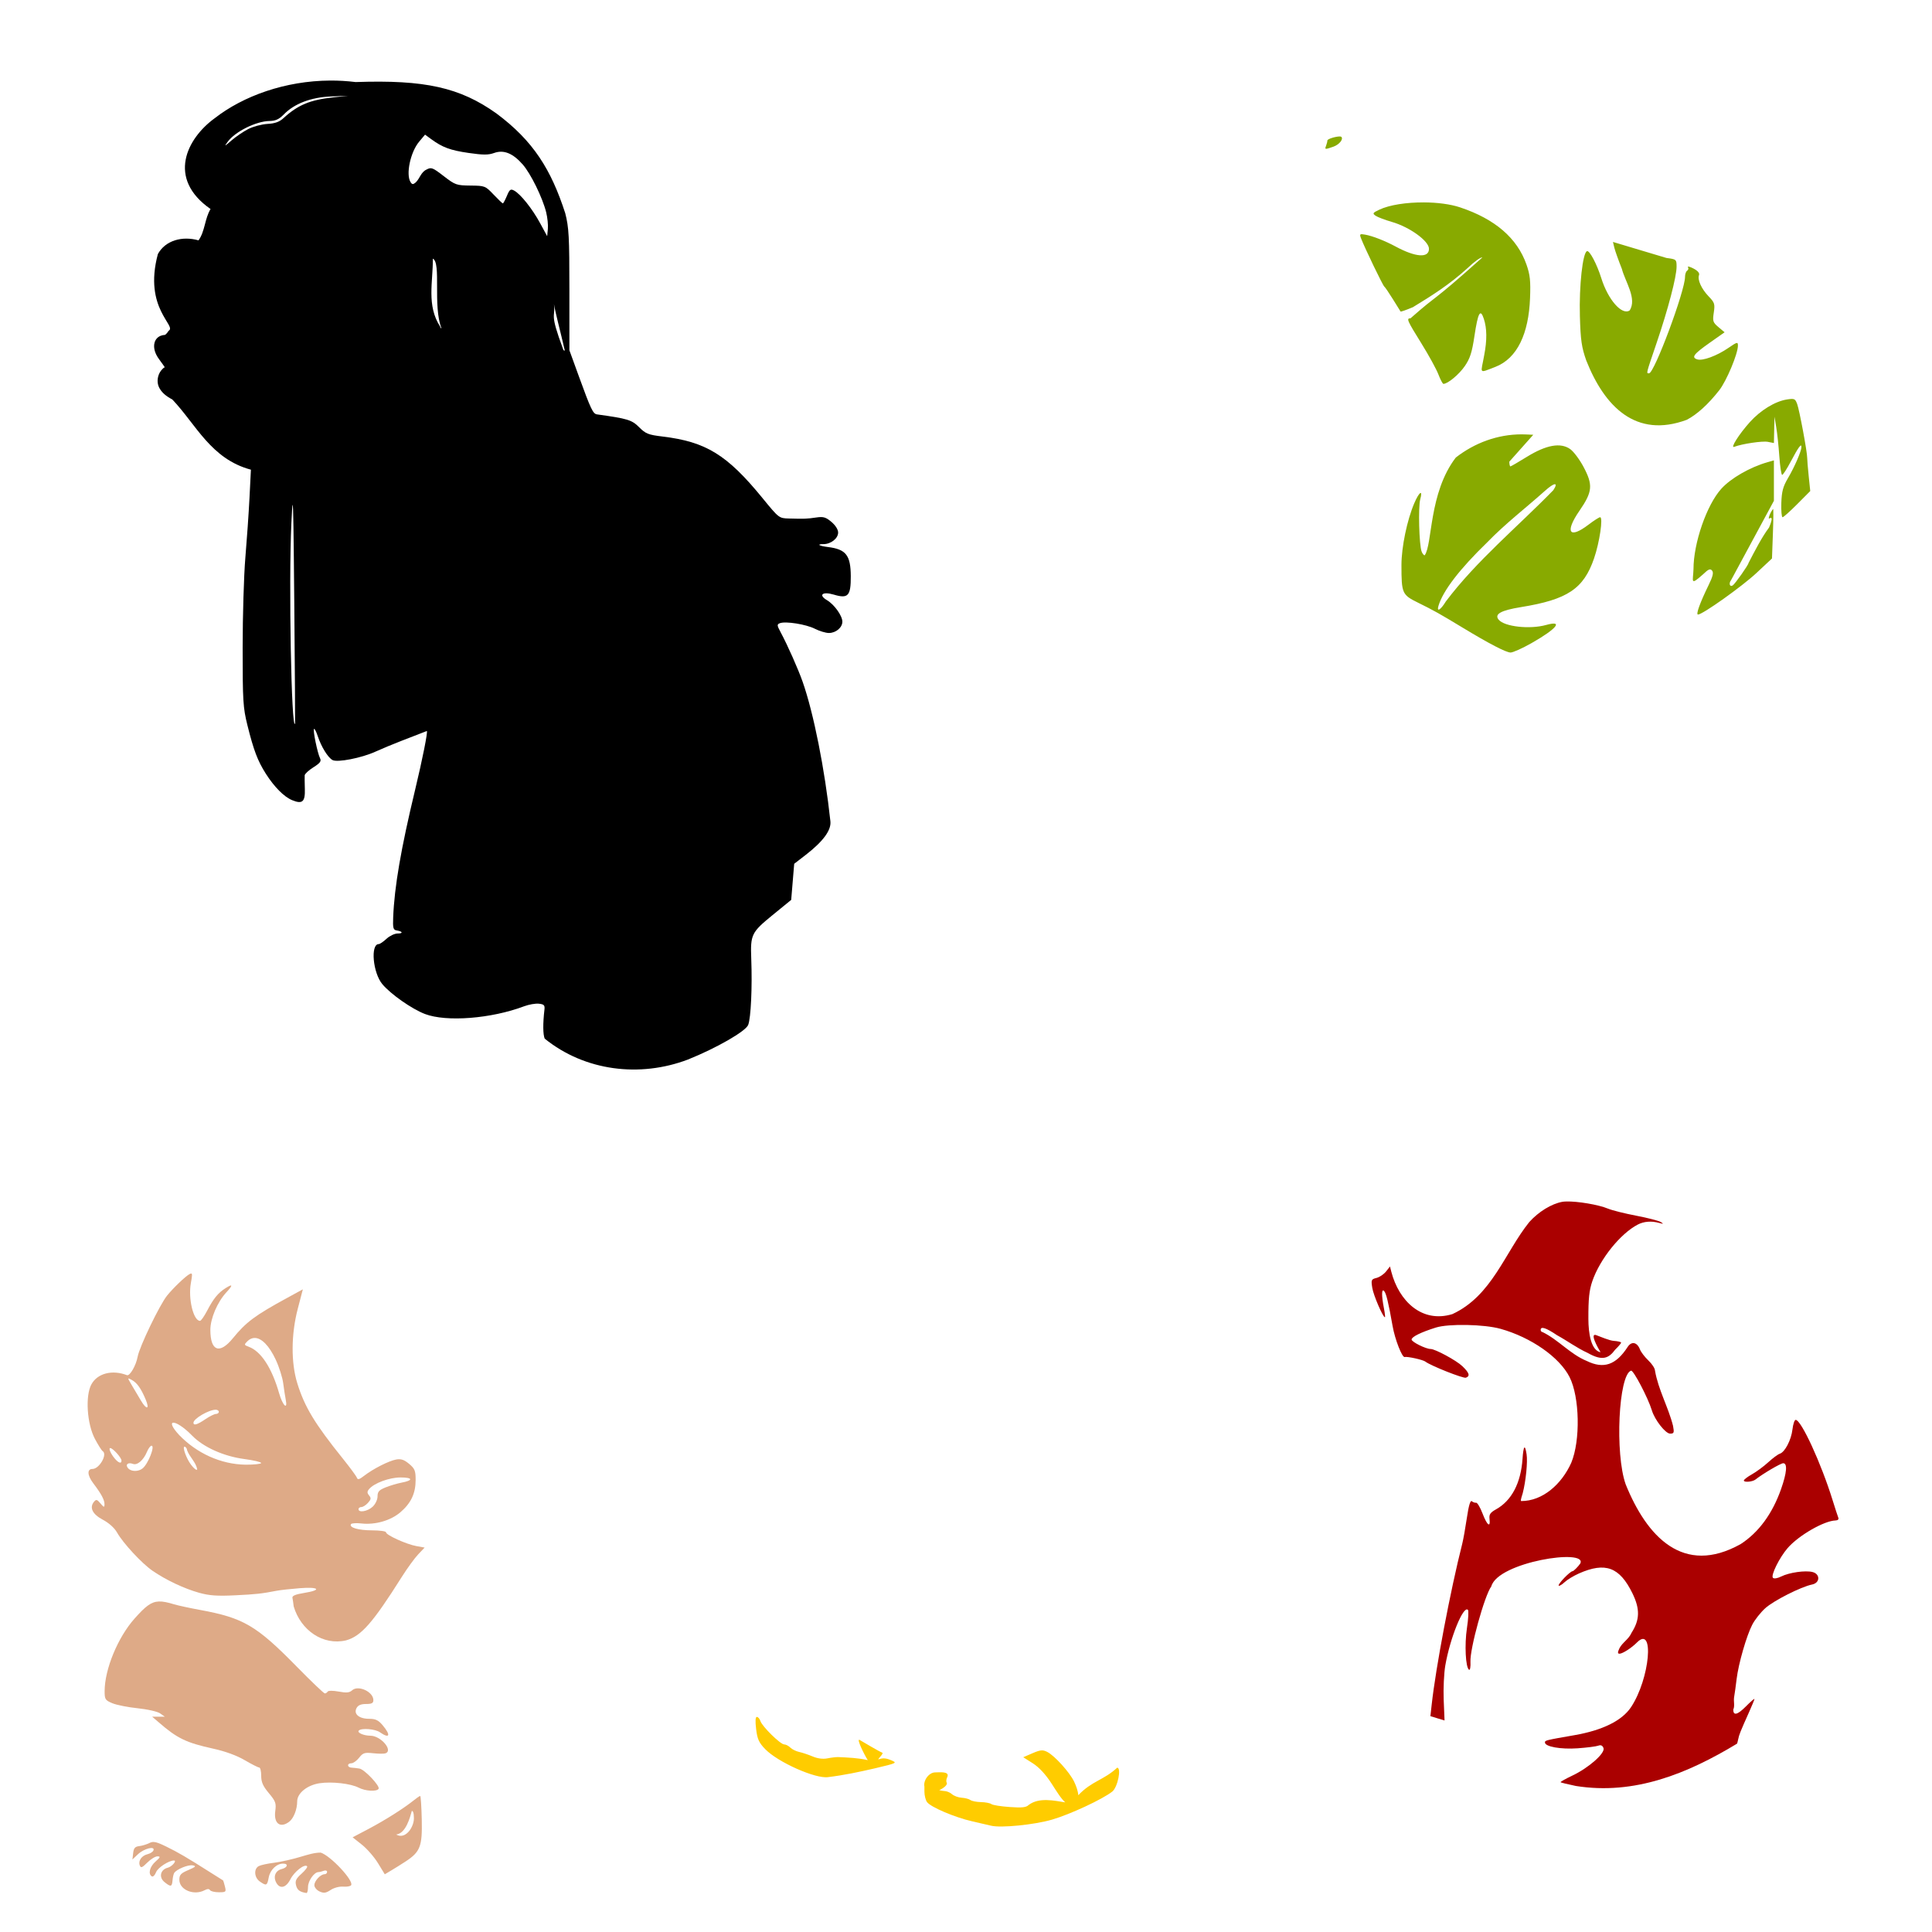 <?xml version="1.0" encoding="UTF-8" standalone="no"?>
<!-- Created with Inkscape (http://www.inkscape.org/) -->

<svg
   xmlns:dc="http://purl.org/dc/elements/1.1/"
   xmlns:cc="http://creativecommons.org/ns#"
   xmlns:rdf="http://www.w3.org/1999/02/22-rdf-syntax-ns#"
   xmlns:svg="http://www.w3.org/2000/svg"
   xmlns="http://www.w3.org/2000/svg"
   xmlns:sodipodi="http://sodipodi.sourceforge.net/DTD/sodipodi-0.dtd"
   xmlns:inkscape="http://www.inkscape.org/namespaces/inkscape"
   width="1080"
   height="1080"
   id="svg2"
   version="1.1"
   inkscape:version="0.47 r22583"
   sodipodi:docname="StitchCringing.svg">
  <defs
     id="defs4">
    <inkscape:perspective
       sodipodi:type="inkscape:persp3d"
       inkscape:vp_x="0 : 526.18109 : 1"
       inkscape:vp_y="0 : 1000 : 0"
       inkscape:vp_z="744.09448 : 526.18109 : 1"
       inkscape:persp3d-origin="372.04724 : 350.78739 : 1"
       id="perspective10" />
    <inkscape:perspective
       id="perspective2820"
       inkscape:persp3d-origin="0.5 : 0.33333333 : 1"
       inkscape:vp_z="1 : 0.5 : 1"
       inkscape:vp_y="0 : 1000 : 0"
       inkscape:vp_x="0 : 0.5 : 1"
       sodipodi:type="inkscape:persp3d" />
    <inkscape:perspective
       id="perspective3004"
       inkscape:persp3d-origin="0.5 : 0.33333333 : 1"
       inkscape:vp_z="1 : 0.5 : 1"
       inkscape:vp_y="0 : 1000 : 0"
       inkscape:vp_x="0 : 0.5 : 1"
       sodipodi:type="inkscape:persp3d" />
    <inkscape:perspective
       id="perspective4384"
       inkscape:persp3d-origin="0.5 : 0.33333333 : 1"
       inkscape:vp_z="1 : 0.5 : 1"
       inkscape:vp_y="0 : 1000 : 0"
       inkscape:vp_x="0 : 0.5 : 1"
       sodipodi:type="inkscape:persp3d" />
    <inkscape:perspective
       id="perspective4706"
       inkscape:persp3d-origin="0.5 : 0.33333333 : 1"
       inkscape:vp_z="1 : 0.5 : 1"
       inkscape:vp_y="0 : 1000 : 0"
       inkscape:vp_x="0 : 0.5 : 1"
       sodipodi:type="inkscape:persp3d" />
    <inkscape:perspective
       id="perspective5387"
       inkscape:persp3d-origin="0.5 : 0.33333333 : 1"
       inkscape:vp_z="1 : 0.5 : 1"
       inkscape:vp_y="0 : 1000 : 0"
       inkscape:vp_x="0 : 0.5 : 1"
       sodipodi:type="inkscape:persp3d" />
    <inkscape:perspective
       id="perspective5514"
       inkscape:persp3d-origin="0.5 : 0.33333333 : 1"
       inkscape:vp_z="1 : 0.5 : 1"
       inkscape:vp_y="0 : 1000 : 0"
       inkscape:vp_x="0 : 0.5 : 1"
       sodipodi:type="inkscape:persp3d" />
    <inkscape:perspective
       id="perspective5874"
       inkscape:persp3d-origin="0.5 : 0.33333333 : 1"
       inkscape:vp_z="1 : 0.5 : 1"
       inkscape:vp_y="0 : 1000 : 0"
       inkscape:vp_x="0 : 0.5 : 1"
       sodipodi:type="inkscape:persp3d" />
    <inkscape:perspective
       id="perspective6954"
       inkscape:persp3d-origin="0.5 : 0.33333333 : 1"
       inkscape:vp_z="1 : 0.5 : 1"
       inkscape:vp_y="0 : 1000 : 0"
       inkscape:vp_x="0 : 0.5 : 1"
       sodipodi:type="inkscape:persp3d" />
    <inkscape:perspective
       id="perspective7021"
       inkscape:persp3d-origin="0.5 : 0.33333333 : 1"
       inkscape:vp_z="1 : 0.5 : 1"
       inkscape:vp_y="0 : 1000 : 0"
       inkscape:vp_x="0 : 0.5 : 1"
       sodipodi:type="inkscape:persp3d" />
    <inkscape:perspective
       id="perspective7054"
       inkscape:persp3d-origin="0.5 : 0.33333333 : 1"
       inkscape:vp_z="1 : 0.5 : 1"
       inkscape:vp_y="0 : 1000 : 0"
       inkscape:vp_x="0 : 0.5 : 1"
       sodipodi:type="inkscape:persp3d" />
  </defs>
  <sodipodi:namedview
     id="base"
     pagecolor="#ffffff"
     bordercolor="#666666"
     borderopacity="1.0"
     inkscape:pageopacity="0.0"
     inkscape:pageshadow="2"
     inkscape:zoom="0.48777273"
     inkscape:cx="899.3385"
     inkscape:cy="689.06939"
     inkscape:document-units="in"
     inkscape:current-layer="layer1"
     showgrid="false"
     units="in"
     inkscape:showpageshadow="false"
     borderlayer="false"
     inkscape:window-width="1280"
     inkscape:window-height="1002"
     inkscape:window-x="1276"
     inkscape:window-y="92"
     inkscape:window-maximized="1" />
  <g
     inkscape:label="Layer 1"
     inkscape:groupmode="layer"
     id="layer1"
     transform="translate(0,27.64)">
    <path
       style="fill:#000000"
       d="m 184.636,17.389 c -25.259,0.132 -48.692,8.66 -64.552,21.016 -15.718,11.365 -26.93,33.728 -2.385,50.799 -3.262,5.33 -3.079,12.477 -6.726,17.513 -9.043,-2.571 -18.514,-10e-4 -22.714,7.65 -8.255,30.649 10.877,40.129 5.974,42.934 -0.432,0.756 -1.042,1.501 -1.526,1.913 -0.242,0.206 -0.428,0.309 -0.494,0.344 0.01,7e-4 -0.01,0.021 0,0.021 -1.514,0.051 -3.289,0.587 -4.513,1.934 -1.287,1.416 -1.626,3.252 -1.547,4.706 0.158,2.908 1.473,5.287 3.438,7.886 1.017,1.345 1.827,2.504 2.514,3.546 -0.795,0.374 -1.371,1.046 -1.934,1.698 -2.135,2.573 -2.717,6.571 -1.268,9.541 1.449,2.97 4.072,5.014 7.435,6.79 13.407,14.108 21.514,33.219 43.923,39.238 l -0.795,15.773 c -0.442,8.679 -1.492,23.763 -2.321,33.522 -0.828,9.759 -1.501,32.391 -1.504,50.283 -0.01,29.692 0.235,33.453 2.643,43.171 3.468,13.998 5.746,20.043 10.314,27.205 4.768,7.473 10.17,12.909 14.698,14.784 5.709,2.365 7.328,0.968 7.113,-6.189 -0.103,-3.418 -0.141,-6.888 -0.086,-7.693 0.056,-0.805 2.24,-2.818 4.856,-4.47 3.758,-2.373 4.541,-3.417 3.739,-5.028 -1.437,-2.886 -4.091,-15.722 -3.395,-16.417 0.318,-0.319 1.239,1.416 2.041,3.846 2.022,6.126 5.722,12.138 8.338,13.538 2.744,1.469 16.209,-1.163 23.938,-4.684 9.405,-4.2 19.228,-7.849 28.773,-11.561 0.578,0.578 -2.479,15.889 -6.532,32.749 -7.963,33.115 -11.593,54.176 -12.292,71.428 -0.242,5.97 0.044,7.01 1.913,7.306 3.456,0.547 3.814,1.719 0.537,1.719 -1.64,0 -4.412,1.317 -6.167,2.944 -1.755,1.627 -3.71,2.966 -4.341,2.966 -4.748,0 -3.292,16.122 2.02,22.434 4.757,5.653 16.51,13.871 23.809,16.654 11.975,4.566 37.023,2.621 55.419,-4.319 2.671,-1.008 6.39,-1.655 8.273,-1.44 2.874,0.328 3.383,0.849 3.094,3.331 -0.906,7.789 -0.853,13.839 0.15,16.203 22.495,18.173 53.198,21.865 80.045,11.69 16.09,-6.479 32.29,-15.793 33.694,-19.361 1.523,-3.87 2.327,-21.193 1.719,-36.918 -0.524,-13.58 0.106,-14.845 11.905,-24.476 l 10.422,-8.509 0.838,-10.078 0.838,-10.1 6.296,-4.856 c 9.831,-7.584 14.483,-13.875 13.946,-18.867 -3.133,-29.113 -9.381,-60.539 -15.536,-78.068 -2.486,-7.081 -8.438,-20.473 -12.227,-27.527 -2.153,-4.008 -2.189,-4.512 -0.451,-5.179 3.166,-1.215 14.65,0.624 19.576,3.137 2.528,1.29 6.036,2.342 7.8,2.342 3.896,0 7.521,-3.049 7.521,-6.318 0,-3.31 -4.498,-9.601 -8.617,-12.034 -4.989,-2.947 -2.46,-4.984 3.846,-3.094 7.981,2.391 9.522,0.742 9.476,-10.229 -0.049,-11.775 -2.655,-15.123 -12.743,-16.374 -5.054,-0.627 -6.574,-1.633 -2.471,-1.633 4.116,0 8.144,-3.202 8.144,-6.468 0,-1.678 -1.494,-4.045 -3.76,-5.952 -3.187,-2.682 -4.498,-3.047 -8.574,-2.45 -5.146,0.754 -6.456,0.796 -15.15,0.559 -5.59,-0.153 -5.601,-0.173 -14.913,-11.561 -19.707,-24.102 -31.496,-31.346 -55.806,-34.275 -7.913,-0.953 -9.367,-1.524 -13.044,-5.2 -4.096,-4.096 -6.401,-4.798 -23.573,-7.177 -2.208,-0.306 -3.405,-2.821 -10.014,-20.994 l -5.394,-14.849 0,-33.759 c 0,-29.688 -0.274,-34.847 -2.321,-42.848 -7.902,-24.389 -17.791,-40.38 -38.486,-55.785 -20.386,-14.524 -39.963,-18.88 -78.67,-17.535 -4.766,-0.58 -9.505,-0.862 -14.182,-0.838 z m 10.035,8.51 -8.273,0.881 c -13.066,1.4 -19.875,4.237 -27.978,11.668 -2.255,2.068 -4.738,2.956 -8.875,3.18 -3.158,0.171 -7.997,1.455 -10.744,2.858 -2.747,1.403 -6.982,4.293 -9.412,6.404 -3.967,3.445 -4.163,3.519 -2.084,0.688 4.144,-5.644 15.865,-11.472 23.337,-11.582 3.385,-0.05 5.35,-0.947 8.037,-3.696 5.884,-6.019 15.171,-9.559 26.302,-10.014 l 9.691,-0.387 z m 42.934,21.725 3.374,2.471 c 6.328,4.652 10.721,6.278 20.951,7.757 8.152,1.179 11.053,1.192 14.29,0.021 5.329,-1.927 10.451,0.122 15.966,6.404 4.481,5.104 11.032,18.423 13.108,26.667 0.744,2.956 1.179,7.187 0.967,9.412 l -0.387,4.04 -3.975,-7.328 c -4.366,-8.049 -10.917,-16.259 -14.505,-18.179 -1.985,-1.062 -2.523,-0.643 -4.04,2.987 -0.965,2.31 -1.989,4.19 -2.256,4.19 -0.268,0 -2.592,-2.224 -5.179,-4.942 -4.614,-4.85 -4.868,-4.946 -12.915,-5.028 -7.828,-0.081 -8.518,-0.319 -14.956,-5.286 -6.222,-4.801 -6.956,-5.082 -9.627,-3.653 -3.151,1.461 -3.7,4.96 -6.038,7.199 -1.487,1.234 -2.001,1.195 -2.88,-0.193 -2.722,-4.301 -0.079,-16.77 4.792,-22.585 l 3.309,-3.954 z m 4.362,69.322 c 4.79,2.239 -0.093,26.414 4.813,38.916 -0.355,0 -0.672,-0.393 -0.688,-0.881 -7.761,-11.849 -4.011,-24.985 -4.126,-38.035 z m 67.711,25.443 c 0.872,5.255 3.57,15.076 6.06,25.958 -0.447,0 -0.862,-0.255 -0.881,-0.58 -7.926,-21.323 -4.276,-17.216 -5.179,-25.378 z m -146.101,112.171 c 0.371,-0.35 0.569,14.955 0.924,55.097 0.325,36.761 0.531,66.985 0.451,67.174 -2.071,4.876 -3.627,-78.401 -2.084,-111.634 0.305,-6.566 0.528,-10.466 0.709,-10.637 z"
       id="path6996"
       sodipodi:nodetypes="ccccccssssssccscccscssssssssssccsssssssssssccsscccccsssssssssssssssssssscccccccccsssssssccccsssscccssssssccscccccccccccsssc" />
    <path
       style="fill:#ffcc00"
       d="m 423.086,932.125 c -0.816,0 -0.951,2.334 -0.408,6.812 0.68,5.607 1.562,7.562 5.05,11.174 7.082,7.335 28.25,16.752 35.22,15.665 8.741,-1.054 17.342,-2.88 25.915,-4.856 12.819,-3.044 12.877,-3.067 9.133,-4.642 -2.752,-1.157 -4.624,-1.268 -6.941,-0.387 -0.378,-0.356 2.816,-3.012 2.235,-3.717 -2.115,-0.843 -10.868,-6.102 -12.85,-7.242 -1.7,-0.652 2.578,8.112 4.642,11.346 -5.413,-1.231 -10.998,-1.442 -16.525,-1.698 -1.139,-0.038 -3.839,0.277 -5.995,0.709 -2.51,0.503 -5.482,0.121 -8.273,-1.053 -2.398,-1.009 -5.777,-2.141 -7.521,-2.514 -1.744,-0.373 -3.989,-1.475 -4.964,-2.45 -0.975,-0.975 -2.502,-1.762 -3.417,-1.762 -2.131,0 -12.358,-10.046 -13.323,-13.087 -0.403,-1.27 -1.295,-2.299 -1.977,-2.299 z m 159.382,18.717 c -1.27,0 -2.758,0.49 -5.265,1.569 l -5.2,2.256 5.351,3.395 c 3.436,2.179 7.154,6.176 10.4,11.196 2.995,4.631 5.388,8.621 7.736,10.637 -6.076,-0.945 -14.589,-2.934 -20.393,1.397 -1.46,1.46 -3.673,1.694 -10.701,1.203 -4.869,-0.34 -9.465,-1.066 -10.207,-1.633 -0.742,-0.567 -3.365,-1.077 -5.824,-1.117 -2.459,-0.041 -5.115,-0.564 -5.909,-1.16 -0.794,-0.596 -2.997,-1.169 -4.899,-1.289 -1.903,-0.12 -4.339,-1.025 -5.415,-1.998 -1.076,-0.974 -3.05,-1.762 -4.384,-1.762 -0.618,0 -1.6,-0.185 -2.708,-0.473 2.67,-1.213 4.839,-3.114 4.147,-4.233 -0.394,-0.637 -0.203,-2.114 0.408,-3.266 1.223,-3.192 -4.578,-2.404 -6.855,-2.428 -3.506,0.034 -6.74,4.54 -5.995,7.972 l 0,2.772 c 0,2.162 0.669,4.807 1.483,5.888 2.115,2.811 15.448,8.486 25.142,10.701 4.554,1.041 9.357,2.152 10.658,2.471 5.487,1.345 24.075,-0.506 34.038,-3.395 10.134,-2.939 28.331,-11.419 33.716,-15.708 2.996,-2.386 5.217,-13.323 2.708,-13.323 -7.504,7.008 -14.166,7.369 -21.725,15.386 -0.166,-2.398 -1.205,-5.223 -2.342,-7.607 -2.476,-5.191 -10.895,-14.509 -14.999,-16.589 -1.129,-0.572 -1.978,-0.861 -2.965,-0.86 z"
       id="path6090"
       sodipodi:nodetypes="cssccscccccsssssscccccsccssssssscsccccsssssccssc" />
    <path
       id="path6748"
       style="fill:#deaa87"
       d="m 168.703,1010.132 c -4.847,1.492 -11.774,3.065 -15.386,3.503 -3.611,0.438 -7.5,1.278 -8.638,1.869 -2.909,1.512 -2.591,6.411 0.559,8.617 3.676,2.575 4.114,2.389 4.985,-2.256 0.8,-4.263 4.4,-7.736 8.037,-7.736 3.13,0 2.538,2.209 -0.817,3.051 -3.473,0.872 -4.817,4.225 -3.03,7.564 2.019,3.773 5.484,2.959 7.929,-1.869 2.152,-4.249 7.884,-8.727 9.326,-7.285 0.414,0.414 -0.982,2.281 -3.094,4.169 -3.114,2.782 -3.698,4.02 -3.073,6.511 0.669,2.666 2.095,3.724 5.802,4.298 0.488,0.075 0.881,-1.465 0.881,-3.417 0,-3.365 3.459,-8.273 5.823,-8.273 0.597,0 1.936,-0.336 2.965,-0.731 1.029,-0.395 1.87,-0.118 1.87,0.602 0,0.72 -0.635,1.311 -1.397,1.311 -2.234,0 -5.716,3.729 -5.716,6.124 0,1.214 1.323,2.795 2.922,3.524 2.365,1.078 3.526,0.909 6.21,-0.86 1.868,-1.231 4.919,-2.025 7.027,-1.848 2.049,0.172 4.026,-0.203 4.405,-0.817 1.551,-2.509 -11.416,-16.397 -16.998,-18.201 -3.599,-0.011 -7.161,1.154 -10.594,2.149 z m 61.522,-25.464 c 0.615,-0.02 1.117,1.114 1.117,3.395 0.534,4.854 -4.335,13.02 -9.885,9.799 5.404,-0.563 7.737,-9.521 8.767,-13.194 z m 4.663,-8.359 c -0.325,0.013 -1.919,1.093 -3.546,2.407 -5.519,4.457 -15.943,11.066 -25.099,15.902 l -9.133,4.814 5.179,4.104 c 2.848,2.255 6.909,6.907 9.004,10.336 l 3.803,6.232 3.675,-2.192 c 2.027,-1.199 5.62,-3.441 7.972,-4.985 8.183,-5.373 9.363,-8.442 9.025,-23.401 -0.164,-7.275 -0.556,-13.228 -0.881,-13.215 z M 85.956,1002.036 c -0.902,-0.034 -1.665,0.197 -2.514,0.623 -1.489,0.747 -4.025,1.508 -5.652,1.698 -2.311,0.27 -3.04,1.117 -3.352,3.889 l -0.408,3.567 3.094,-2.922 c 3.402,-3.188 9.527,-4.748 8.681,-2.213 -0.275,0.826 -1.75,1.812 -3.266,2.17 -3.341,0.789 -5.395,3.716 -4.405,6.296 0.606,1.578 1.312,1.31 4.233,-1.612 1.93,-1.931 4.484,-3.48 5.673,-3.46 1.803,0.031 1.618,0.512 -1.096,2.901 -3.267,2.875 -4.273,6.928 -2.063,8.295 0.652,0.403 1.718,-0.645 2.364,-2.342 0.958,-2.52 7.09,-6.532 9.992,-6.532 1.836,0 -1.137,3.452 -3.481,4.04 -4.114,1.033 -5.095,5.351 -1.805,8.015 3.519,2.849 4.191,2.708 4.491,-0.924 0.139,-1.685 0.555,-3.55 0.924,-4.147 1.278,-2.068 7.788,-4.755 10.357,-4.276 2.143,0.399 1.744,0.848 -2.428,2.622 -4.204,1.786 -5.028,2.675 -5.028,5.437 0,5.677 8.188,9.022 14.204,5.802 1.482,-0.793 2.454,-0.793 2.944,0 0.403,0.652 2.611,1.182 4.921,1.182 3.989,0 4.17,-0.156 3.395,-3.245 -0.449,-1.788 -0.9,-3.315 -1.01,-3.374 -0.11,-0.058 -3.147,-1.96 -6.726,-4.233 -13.395,-8.511 -18.502,-11.503 -25.077,-14.698 -3.531,-1.716 -5.459,-2.501 -6.962,-2.557 z m 2.83,-134.438 c -4.426,0.174 -7.611,2.87 -13.538,9.52 -9.389,10.534 -16.761,28.413 -16.761,40.635 0,4.541 0.329,5.059 4.319,6.726 2.377,0.993 8.757,2.255 14.183,2.815 5.462,0.564 11.046,1.835 12.506,2.858 l 2.643,1.848 -3.524,0 -3.524,0.021 3.567,3.073 c 10.474,9.088 15.374,11.45 30.643,14.806 6.665,1.465 13.075,3.815 17.492,6.404 3.839,2.25 7.486,4.104 8.101,4.104 0.616,0 1.117,2.079 1.117,4.62 0,3.573 0.977,5.764 4.276,9.713 3.8,4.548 4.184,5.65 3.589,9.992 -0.952,6.944 2.769,9.802 7.779,5.995 2.507,-1.904 4.47,-6.913 4.47,-11.367 0,-4.599 5.59,-9.12 12.549,-10.164 6.815,-1.022 17.374,0.177 21.811,2.471 3.802,1.966 10.111,2.33 11.153,0.645 0.938,-1.518 -7.785,-10.767 -10.658,-11.303 -1.278,-0.238 -3.245,-0.466 -4.384,-0.516 -2.596,-0.114 -2.76,-2.45 -0.172,-2.45 1.045,0 3,-1.411 4.341,-3.116 2.158,-2.743 3.065,-3.016 7.865,-2.493 2.982,0.325 6.085,0.345 6.898,0.043 4.367,-1.62 -2.662,-9.813 -8.445,-9.842 -3.85,-0.019 -7.668,-1.722 -6.49,-2.901 1.505,-1.505 9.144,-0.877 11.776,0.967 5.435,3.807 6.276,1.726 1.569,-3.868 -2.441,-2.901 -3.987,-3.653 -7.607,-3.653 -5.636,0 -8.793,-2.695 -7.027,-5.995 0.847,-1.582 2.469,-2.278 5.308,-2.278 3.195,0 4.104,-0.469 4.104,-2.17 0,-4.668 -8.462,-8.576 -11.883,-5.48 -1.489,1.347 -3.141,1.515 -7.457,0.709 -3.166,-0.591 -5.824,-0.591 -6.189,0 -0.352,0.569 -1.069,1.032 -1.612,1.032 -0.542,0 -7.582,-6.716 -15.622,-14.913 -22.699,-23.143 -29.843,-27.322 -54.431,-31.825 -5.632,-1.031 -12.007,-2.413 -14.183,-3.073 -3.578,-1.086 -6.234,-1.681 -8.553,-1.59 z M 223.919,798.266 c 6.927,0 7.229,1.645 0.537,2.901 -2.398,0.45 -6.386,1.647 -8.875,2.643 -3.69,1.476 -4.534,2.407 -4.534,5.028 0,1.83 -1.17,4.316 -2.729,5.78 -2.796,2.626 -7.908,3.51 -7.908,1.375 0,-0.651 0.715,-1.182 1.59,-1.182 0.875,0 2.529,-1.053 3.696,-2.342 1.736,-1.918 1.865,-2.655 0.645,-4.126 -1.165,-1.404 -1.177,-2.184 -0.065,-3.524 2.811,-3.388 11.349,-6.554 17.642,-6.554 z M 61.594,781.827 c 1.353,-0.066 6.318,5.31 6.318,7.027 0,2.222 -2.271,1.048 -4.792,-2.493 -1.417,-1.989 -2.192,-3.976 -1.74,-4.427 0.056,-0.055 0.125,-0.103 0.215,-0.107 z m 41.495,-0.752 c 0.121,-0.02 0.278,0.01 0.473,0.129 0.557,0.344 1.01,1.171 1.01,1.827 1.416,3.864 4.887,6.582 5.673,10.68 -0.27,0.811 -1.79,-0.328 -3.503,-2.622 -2.645,-3.544 -4.819,-9.823 -3.653,-10.014 z m -18.394,-0.559 c 2.126,0 -1.849,10.149 -4.964,12.678 -2.409,1.956 -6.5,1.883 -8.187,-0.15 -1.663,-2.004 0.027,-3.412 2.815,-2.342 2.377,0.912 5.865,-2.105 7.779,-6.726 0.789,-1.905 1.942,-3.46 2.557,-3.46 z m 12.055,-12.85 c 1.551,-0.237 5.765,2.213 10.68,7.242 6.334,6.482 17.654,11.543 29.182,13.065 5.154,0.68 9.369,1.678 9.369,2.213 0,0.535 -3.857,0.956 -8.574,0.946 -14.12,-0.181 -27.481,-6.485 -37.197,-16.525 -4.115,-4.428 -4.828,-6.732 -3.46,-6.941 z m 23.852,-7.263 c 0.945,0 1.719,0.531 1.719,1.182 0,0.651 -0.727,1.182 -1.612,1.182 -0.885,0 -3.555,1.339 -5.952,2.966 -4.509,3.06 -6.619,3.682 -6.619,1.955 0,-2.269 8.576,-7.285 12.463,-7.285 z m -48.736,-17.449 c 0.228,-0.044 0.832,0.286 1.784,0.795 2.944,1.576 5.208,4.781 7.822,11.045 2.273,5.449 0.475,5.839 -2.643,0.58 -1.254,-2.115 -3.505,-5.907 -5.007,-8.424 -1.7,-2.848 -2.336,-3.924 -1.955,-3.997 z m 70.569,-22.671 c 3.788,0.054 8.004,4.279 11.668,12.077 1.895,4.033 3.788,10.005 4.212,13.258 0.424,3.253 1.066,7.386 1.418,9.176 1.204,6.112 -1.74,3.268 -3.696,-3.567 -4.078,-14.248 -10.125,-23.489 -16.997,-26.023 -2.623,-0.967 -2.665,-1.16 -0.795,-3.03 1.296,-1.296 2.708,-1.912 4.19,-1.891 z m -35.564,-36.015 c -0.234,-0.005 -0.561,0.137 -0.989,0.365 -2.233,1.195 -9.145,7.821 -12.485,11.969 -4.145,5.148 -15.406,28.524 -16.439,34.124 -0.919,4.982 -4.388,10.974 -5.995,10.358 -8.243,-3.163 -16.472,-1.049 -19.855,5.114 -3.505,6.386 -2.515,22.072 1.934,30.471 1.812,3.421 3.761,6.518 4.341,6.876 2.848,1.76 -1.842,9.971 -5.694,9.971 -3.103,0 -2.907,3.558 0.43,7.972 4.585,6.065 6.343,9.364 6.296,11.84 -0.034,1.803 -0.354,1.722 -2.256,-0.559 -1.867,-2.238 -2.402,-2.375 -3.589,-0.946 -2.717,3.274 -0.903,7.002 4.921,10.078 3.364,1.777 6.488,4.569 7.908,7.091 3.376,5.996 13.872,17.314 19.877,21.446 7.481,5.147 17.648,9.958 26.023,12.291 5.707,1.59 10.128,1.91 20.113,1.418 12.048,-0.593 14.672,-0.893 23.444,-2.579 1.952,-0.375 7.679,-0.995 12.721,-1.397 10.873,-0.866 12.562,1.035 2.364,2.665 -4.65,0.743 -6.695,1.586 -6.468,2.665 0.182,0.867 0.498,3.061 0.709,4.878 3.974,13.355 16.419,21.98 29.268,18.953 8.43,-2.342 14.932,-9.762 31.159,-35.478 3.079,-4.88 7.227,-10.566 9.197,-12.635 l 3.567,-3.761 -4.577,-0.817 c -5.563,-0.998 -17.019,-6.192 -17.019,-7.715 0,-0.603 -3.486,-1.096 -7.757,-1.096 -7.671,0 -12.997,-1.554 -11.819,-3.46 0.333,-0.539 2.984,-0.712 5.866,-0.387 7.7,0.868 16.324,-1.611 21.747,-6.253 5.952,-5.095 8.531,-10.577 8.531,-18.072 0,-5.166 -0.458,-6.312 -3.632,-8.982 -2.76,-2.322 -4.515,-2.926 -7.22,-2.45 -4.09,0.721 -12.993,5.255 -18.008,9.154 -2.659,2.067 -3.549,2.282 -3.997,1.01 -0.317,-0.899 -3.836,-5.681 -7.822,-10.637 -15.757,-19.593 -21.403,-28.965 -25.486,-42.182 -3.556,-11.512 -3.449,-27.355 0.279,-41.602 l 2.837,-10.873 -9.004,4.921 c -17.785,9.708 -22.757,13.41 -30.127,22.456 -7.416,9.101 -12.571,7.177 -12.571,-4.706 0,-6.324 3.94,-15.58 8.918,-20.951 3.812,-4.114 3.687,-4.979 -0.344,-2.428 -4.245,2.686 -6.809,5.824 -10.4,12.7 -1.614,3.09 -3.394,5.63 -3.954,5.63 -3.692,0 -6.7,-12.398 -5.114,-21.123 0.727,-3.999 0.872,-5.315 0.172,-5.329 z" />
    <path
       style="fill:#aa0000"
       d="m 875.585,644.001 c -0.884,0.023 -1.655,0.08 -2.278,0.193 -6.04,1.104 -13.184,5.488 -18.437,11.303 -13.771,17.185 -20.845,41.247 -42.999,51.465 -17.026,5.198 -29.843,-7.296 -34.103,-23.637 l -0.752,-3.009 -2.213,2.815 c -1.221,1.552 -3.636,3.18 -5.351,3.61 -2.901,0.728 -3.052,1.105 -2.342,5.544 0.667,4.17 5.939,16.417 7.07,16.417 0.227,0 -0.024,-2.263 -0.559,-5.028 -1.379,-7.126 -1.35,-11.084 0.086,-9.648 1.155,1.155 2.43,6.388 4.771,19.641 1.318,7.463 5.308,17.669 6.747,17.277 1.487,-0.405 10.268,1.538 11.561,2.557 2.869,2.262 21.235,9.555 22.671,9.004 2.464,-0.946 1.909,-2.714 -2.02,-6.468 -3.353,-3.204 -15.145,-9.584 -17.707,-9.584 -2.693,0 -10.637,-3.951 -10.637,-5.286 0,-1.505 5.243,-4.092 13.602,-6.705 7.118,-2.224 26.953,-1.834 36.08,0.709 17.081,4.76 32.997,15.881 38.615,26.968 5.672,11.192 6.146,35.495 0.946,47.941 -5.363,11.927 -15.982,21.457 -28.064,21.381 -0.357,-0.717 0.593,-3.031 0.946,-4.405 1.765,-6.875 2.818,-17.558 2.149,-21.79 -0.922,-5.828 -1.746,-4.835 -2.278,2.751 -0.94,13.413 -6.085,23.196 -14.741,28.043 -3.293,1.844 -4.003,2.874 -3.696,5.415 0.622,5.143 -1.375,3.569 -3.911,-3.073 -1.301,-3.409 -2.917,-6.103 -3.567,-5.995 -0.651,0.107 -1.725,-0.273 -2.407,-0.838 -0.831,-0.69 -1.75,2.353 -2.772,9.262 -0.838,5.663 -2.002,12.163 -2.579,14.44 -6.66,26.281 -14.8,69.179 -17.084,89.909 l -0.731,6.511 3.954,1.225 3.954,1.203 -0.473,-11.496 c -0.254,-6.322 0.154,-14.999 0.902,-19.297 2.692,-15.46 10.078,-33.609 12.635,-31.051 0.482,0.482 0.243,5.044 -0.537,10.143 -1.421,9.28 -0.775,22.148 1.182,23.358 0.568,0.351 0.915,-1.66 0.774,-4.47 -0.366,-7.26 7.917,-37.216 11.647,-42.118 3.678,-13.726 54.006,-21.382 49.746,-12.829 -1.102,1.682 -3.718,4.298 -4.276,4.298 -1.407,0 -8.497,7.383 -7.779,8.101 0.32,0.32 1.797,-0.553 3.266,-1.934 1.47,-1.381 5.068,-3.574 8.015,-4.878 14.799,-6.546 22.738,-3.608 29.934,11.088 4.297,8.775 4.152,14.804 -0.537,22.112 -1.531,3.586 -5.079,5.343 -6.769,8.681 -1.039,2.281 -1.014,2.971 0.107,2.965 1.7,-0.01 6.733,-3.249 9.648,-6.21 10.034,-10.191 7.299,20.237 -3.245,36.101 -4.996,7.516 -15.893,12.913 -31.567,15.644 -16.299,2.839 -16.546,2.913 -16.546,4.083 0,2.353 8.818,3.932 18.244,3.266 5.252,-0.371 10.471,-1.047 11.604,-1.483 1.384,-0.532 2.333,-0.091 2.879,1.332 1.086,2.83 -8.203,11.039 -17.492,15.45 -3.782,1.796 -6.711,3.454 -6.49,3.675 0.221,0.221 4.078,1.15 8.553,2.084 32.733,5.207 62.355,-6.88 90.016,-23.616 0.148,-0.107 0.469,-1.231 0.709,-2.493 0.468,-2.452 1.22,-4.334 6.017,-15.042 1.684,-3.76 3.073,-7.12 3.073,-7.478 0,-0.358 -2.172,1.522 -4.813,4.19 -4.652,4.699 -7.027,5.287 -7.027,1.762 0.941,-2.052 0.15,-4.355 0.43,-6.726 0.375,-2.115 1.013,-6.779 1.44,-10.357 1.022,-8.577 5.553,-24.283 8.767,-30.45 1.411,-2.708 4.67,-6.833 7.263,-9.176 4.702,-4.248 20.001,-11.984 26.173,-13.237 4.478,-0.909 4.631,-5.875 0.215,-6.984 -4.026,-1.01 -12.992,0.259 -17.47,2.493 -2.109,1.052 -4.02,1.373 -4.642,0.752 -1.314,-1.314 3.6,-11.28 8.187,-16.589 6.115,-7.077 20.396,-15.318 26.818,-15.472 1.261,-0.03 1.903,-0.666 1.547,-1.526 -0.336,-0.813 -1.77,-5.202 -3.18,-9.756 -6.402,-20.674 -17.567,-44.954 -20.672,-44.954 -0.644,0 -1.439,2.401 -1.784,5.329 -0.701,5.949 -4.215,12.689 -7.091,13.602 -1.039,0.33 -3.933,2.466 -6.425,4.749 -2.492,2.283 -6.581,5.316 -9.09,6.726 -2.509,1.41 -4.577,2.979 -4.577,3.503 0,1.163 4.876,0.744 6.511,-0.559 3.971,-3.165 14.086,-9.111 15.493,-9.111 2.478,0 2.03,5.322 -1.203,14.483 -4.867,13.791 -12.502,24.191 -22.563,30.707 -32.126,17.971 -52.468,-4.191 -64.273,-33.35 -6.103,-17.097 -4.021,-61.305 2.987,-63.585 1.309,-0.426 9.529,15.255 11.625,22.176 1.623,5.359 7.62,13.022 10.207,13.022 2.171,0 2.359,-0.491 1.633,-4.362 -2.673,-10.546 -8.234,-20.12 -10.1,-30.922 0,-1.177 -1.657,-3.698 -3.675,-5.609 -2.017,-1.911 -4.131,-4.687 -4.706,-6.167 -1.6,-4.117 -4.71,-4.745 -6.898,-1.375 -6.559,10.101 -13.417,12.441 -22.885,7.8 -9.231,-3.786 -15.832,-11.863 -24.733,-16.16 -0.533,0 -0.989,-0.531 -0.989,-1.182 0,-2.17 2.949,-1.214 9.154,2.966 5.824,3.184 11.085,7.159 17.148,9.906 8.295,4.74 11.824,2.923 15.343,-1.848 1.825,-1.748 3.309,-3.515 3.309,-3.911 0,-0.396 -1.857,-0.834 -4.147,-0.989 -2.291,-0.154 -7.639,-2.392 -9.262,-3.008 -4.856,-2.261 0.718,7.333 1.913,9.369 -5.359,-1.071 -6.764,-10.599 -6.79,-18.609 -0.038,-11.287 0.461,-16.038 2.192,-21.08 4.258,-12.404 15.675,-26.629 25.443,-31.696 3.431,-1.78 7.605,-2.096 11.948,-0.902 2.474,0.68 2.628,0.609 0.902,-0.494 -1.134,-0.725 -7.317,-2.324 -13.731,-3.546 -6.414,-1.222 -13.523,-3.005 -15.794,-3.954 -5.375,-2.246 -17.108,-4.16 -23.294,-3.997 z"
       id="path6928" />
    <path
       id="path5998"
       style="fill:#88aa00"
       d="m 869.077,243.056 c 0.905,-0.087 0.772,1.005 -0.752,3.309 -19.842,20.373 -42.916,39.415 -60.104,62.231 -2.899,4.767 -5.213,6.134 -4.104,2.428 2.534,-8.465 11.829,-20.556 27.312,-35.564 10.003,-10.331 21.426,-19.08 32.126,-28.644 2.667,-2.413 4.617,-3.674 5.522,-3.76 z m -18.545,-27.892 c -13.349,0.029 -26.145,4.713 -36.746,12.979 -15.188,19.859 -12.931,48.574 -17.384,54.646 -0.496,0 -1.258,-0.946 -1.698,-2.084 -1.407,-3.644 -1.966,-24.948 -0.774,-29.268 1.558,-5.642 -0.585,-4.199 -3.352,2.256 -4.003,9.338 -7.156,24.503 -7.156,34.489 0,15.944 0.339,16.687 9.348,21.123 8.619,4.244 11.876,6.058 24.97,13.989 14.594,8.84 24.107,13.78 26.646,13.839 1.317,0.03 6.629,-2.355 11.819,-5.308 14.111,-8.029 17.973,-12.847 8.08,-10.1 -9.139,2.538 -23.269,0.97 -26.517,-2.944 -2.575,-3.103 1.183,-5.215 12.506,-7.048 25.954,-4.201 34.962,-10.216 40.807,-27.205 3.088,-8.976 5.163,-23.036 3.395,-23.036 -0.555,0 -3.463,1.849 -6.447,4.126 -10.82,8.259 -13.428,4.344 -5.136,-7.693 7.375,-10.705 7.708,-14.441 2.256,-24.669 -2.162,-4.056 -5.492,-8.489 -7.392,-9.842 -5.341,-3.803 -13.371,-2.374 -24.218,4.319 -4.769,2.943 -8.911,5.351 -9.219,5.351 -0.308,0 -0.584,-1.179 -0.602,-2.643 l 13.387,-15.042 -3.889,-0.172 c -0.894,-0.04 -1.796,-0.066 -2.686,-0.064 z m 150.829,-19.791 c -0.646,0.027 -1.461,0.136 -2.493,0.301 -6.619,1.058 -14.72,6.013 -20.694,12.657 -6.036,6.714 -11.102,14.722 -8.746,13.817 4.407,-1.691 15.831,-3.388 18.803,-2.793 l 3.395,0.666 0.15,-7.371 0.172,-7.349 0.988,5.909 c 0.551,3.253 1.322,10.574 1.719,16.267 0.398,5.693 1.123,10.357 1.59,10.357 0.468,0 2.617,-3.326 4.77,-7.392 4.285,-8.088 5.995,-10.452 5.995,-8.252 0,2.324 -3.801,11.133 -7.5,17.406 -2.804,4.757 -3.53,7.481 -3.739,13.903 -0.143,4.392 0.168,7.994 0.688,7.994 0.519,0 4.211,-3.305 8.209,-7.328 l 7.263,-7.306 -0.86,-8.359 c -0.475,-4.598 -0.854,-9.167 -0.838,-10.143 0.052,-3.15 -4.383,-26.954 -5.63,-30.235 -0.825,-2.17 -1.308,-2.831 -3.245,-2.751 z m -99.708,-87.76 0.795,3.288 c 0.443,1.816 2.337,7.113 4.19,11.776 1.733,6.857 8.655,16.767 4.319,23.251 -4.337,2.817 -12.062,-6.029 -15.837,-18.115 -2.417,-7.74 -6.532,-15.53 -7.951,-15.063 -2.436,0.801 -4.479,19.369 -3.997,36.359 0.381,13.457 0.95,17.348 3.567,24.798 10.218,25.712 27.672,43.69 56.171,33.136 5.765,-2.996 12.035,-8.702 18.158,-16.525 4.115,-5.258 10.444,-20.401 10.444,-24.97 0,-2.159 -0.44,-2.059 -5.308,1.289 -6.48,4.458 -14.416,7.381 -17.427,6.425 -3.442,-1.092 -2.03,-2.961 6.984,-9.305 l 8.295,-5.845 -3.417,-2.879 c -3.127,-2.631 -3.343,-3.332 -2.622,-8.144 0.718,-4.785 0.458,-5.588 -2.837,-9.004 -4.058,-4.207 -6.402,-9.377 -5.415,-11.948 0.419,-1.091 -0.699,-2.425 -3.116,-3.675 -2.076,-1.074 -3.459,-1.411 -3.051,-0.752 0.408,0.659 0.21,1.547 -0.451,1.956 -0.661,0.409 -1.203,1.958 -1.203,3.438 0,7.891 -17.171,53.937 -20.113,53.937 -1.616,0 -1.8,0.732 4.169,-16.804 6.448,-18.944 11.217,-37.13 11.217,-42.784 0,-4.059 -0.134,-4.162 -5.63,-4.878 l -29.934,-8.961 z M 795.908,85.501 c -9.561,-0.044 -19.191,1.369 -24.927,4.104 -3.639,1.735 -3.849,2.087 -2.02,3.352 1.122,0.777 5.222,2.336 9.111,3.46 9.976,2.882 20.737,10.678 20.737,15.021 0,5.311 -7.422,4.785 -18.738,-1.311 -5.847,-3.15 -12.858,-5.883 -16.912,-6.597 -3.065,-0.54 -3.255,-0.366 -2.321,2.084 1.994,5.231 12.169,26.337 12.979,26.925 0.453,0.329 2.618,3.513 4.835,7.091 2.217,3.579 4.144,6.675 4.276,6.876 0.132,0.201 3.237,-0.884 6.898,-2.428 10.371,-6.34 20.039,-12.314 30.514,-21.811 3.717,-3.578 7.458,-6.265 8.295,-5.974 -30.046,26.909 -23.127,18.985 -40.141,33.995 -2.428,0 -1.935,1.15 6.017,13.946 4.148,6.674 8.451,14.518 9.562,17.427 1.111,2.909 2.381,5.289 2.815,5.286 2.419,-0.014 8.723,-5.25 11.926,-9.906 2.964,-4.308 4.028,-7.628 5.415,-16.869 1.963,-13.078 3.291,-15.5 5.222,-9.649 1.792,5.429 1.85,11.981 0.215,20.457 -1.79,10.365 -3.51,10.234 6.167,6.511 12.501,-4.813 18.717,-18.916 19.469,-38.443 0.375,-9.73 0.013,-13.063 -1.998,-18.803 -5.17,-14.752 -17.52,-25.416 -37.068,-31.954 -5.5,-1.839 -12.892,-2.759 -20.328,-2.793 z m -47.125,-36.853 c -2.18,0.021 -6.769,1.372 -6.769,2.256 0,0.546 -0.314,1.85 -0.709,2.879 -0.851,2.219 -0.697,2.238 3.997,0.602 3.319,-1.157 5.816,-4.219 4.513,-5.523 -0.162,-0.162 -0.528,-0.22 -1.032,-0.215 z m 203.261,244.735 c 2.954,-2.863 3.989,-3.29 5.007,-2.063 0.948,1.142 0.459,3.228 -1.891,8.037 -4.833,9.888 -7.247,16.546 -5.974,16.546 2.548,0 24.649,-15.715 32.727,-23.272 l 8.638,-8.08 0.516,-14.075 c 0.285,-7.743 0.334,-13.863 0.107,-13.602 -1.519,1.746 -3.152,5.973 -2.041,5.286 1.726,-1.067 1.663,0.598 -0.236,5.114 -4.023,5.347 -7.94,13.008 -11.475,19.834 0,0.988 -7.467,11.595 -8.789,12.485 -1.67,1.125 -2.392,-1.113 -0.946,-2.944 l 23.938,-44.331 0,-11.303 0,-11.303 -3.61,1.032 c -9.781,2.805 -20.393,8.903 -25.744,14.784 -8.198,9.011 -15.601,30.374 -15.601,45.019 -0.211,6.776 -2.083,9.477 5.372,2.837 z" />
  </g>
</svg>
